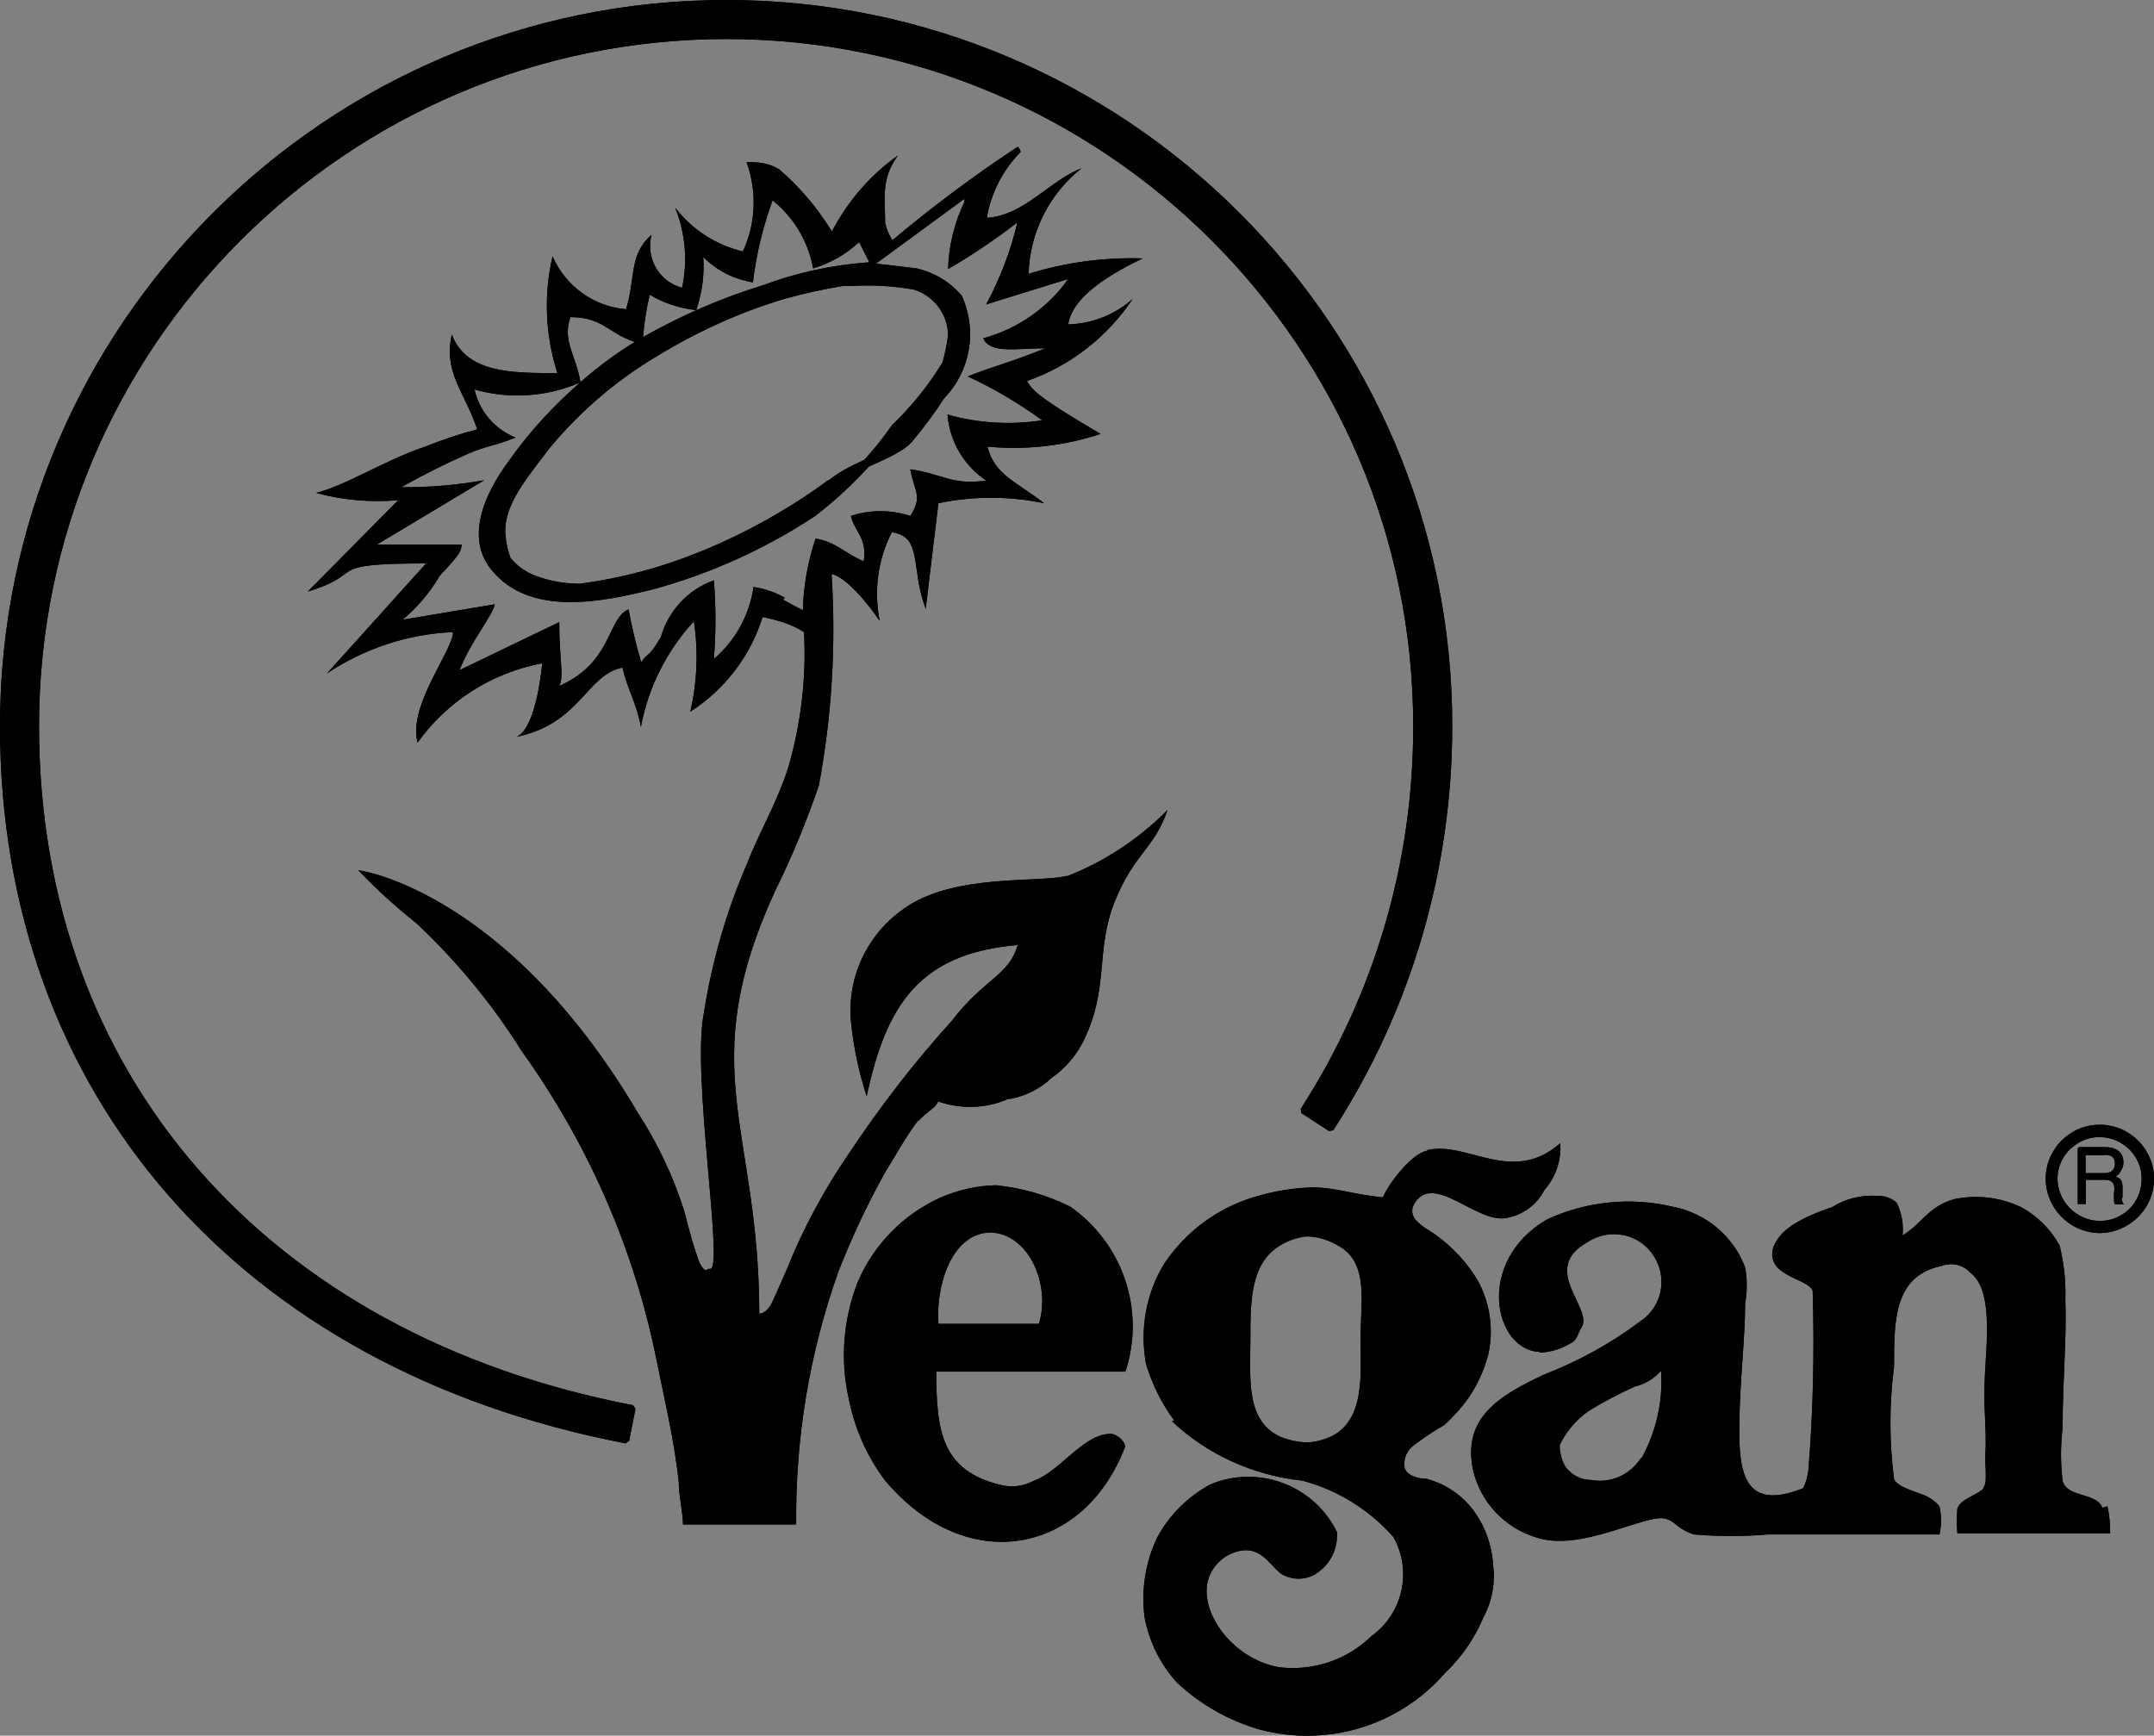 <svg viewBox="0 0 71.18 57.36" xmlns="http://www.w3.org/2000/svg" id="inhalt">
  <rect x="0" y="0" width="71.18" height="57.36" fill="#808080" stroke="none"/>
  <g>
    <path style="stroke-width: 0px;" d="m68.9,39.79h.03s0-.8,0-.8h.63c.14,0,.21.04.26.1.04.06.05.14.05.22-.02.16-.02.31,0,.47h.02s0,.01,0,.02h.31s-.02,0-.03-.02h.02s-.01,0-.03-.01c-.02-.03-.04-.07-.04-.16l.02-.05v-.33c0-.26-.12-.31-.23-.35.07-.04.13-.09.16-.16.06-.09.1-.19.1-.3,0-.4-.31-.51-.61-.51h-.87s0,.03,0,.03h-.03s0,1.85,0,1.85h.24Zm.65-1.62c.13,0,.33,0,.34.29-.01.28-.21.31-.38.31h-.59s0-.59,0-.59h.63Z"></path>
    <path style="stroke-width: 0px;" d="m24,0c13.23,0,23.99,10.76,23.99,23.99,0,4.75-1.35,9.37-3.93,13.36l-.14.03-.91-.59-.03-.14c2.44-3.78,3.73-8.16,3.72-12.66,0-12.51-10.19-22.7-22.7-22.7-12.52,0-22.71,10.18-22.71,22.7,0,11.51,7.52,20.12,19.63,22.45l.08.12-.21,1.06-.12.08C7.92,45.25,0,36.16,0,23.99,0,10.76,10.77,0,24,0h0Z"></path>
    <path style="stroke-width: 0px;" d="m69.37,40.75c.97,0,1.78-.77,1.81-1.73.02-.48-.16-.93-.48-1.28-.33-.35-.77-.55-1.25-.57-.02,0-.04,0-.06,0-.46,0-.89.17-1.22.48-.35.33-.55.77-.57,1.25h0c-.02,1,.77,1.83,1.77,1.85Zm-.93-2.8c.27-.25.63-.39.99-.37.37.01.71.17.97.44.25.27.39.62.37.99-.02.76-.63,1.34-1.38,1.34h-.02c-.77-.02-1.39-.66-1.38-1.43.01-.37.17-.71.44-.97Z"></path>
    <path style="stroke-width: 0px;" d="m35.35,39.87c-.76-.38-1.58-.61-2.43-.7-.64.01-1.28.16-1.87.42-1.22.56-2.19,1.56-2.71,2.79-.47,1.21-.58,2.54-.3,3.81.19.99.6,1.93,1.21,2.74,2.71,3.21,6.58,2.43,7.93-1.12,0-.14-.19-.36-.42-.42-.92-.07-1.74,1.26-2.59,1.54-.34.19-.74.24-1.12.14-1.92-.47-2.11-1.75-2.11-3.74h6.25c.67-2.03-.09-4.26-1.85-5.47Zm-1,3.88h-3.34c-.09-1.11.36-2.99,1.72-3.02,0,0-.02,0-.03,0h.05s-.02,0-.03,0c1.29.03,2.01,1.75,1.61,3.02Z"></path>
    <path style="stroke-width: 0px;" d="m36.76,47.39s0,0,0,0c0,0,0,0,.01,0h-.02Z"></path>
    <path style="stroke-width: 0px;" d="m50.87,44.7c.38-.01.75-.13,1.07-.33.19-.09.24-.42.33-.51.37-.65-1.4-1.92.19-2.81.72-.48,1.7-.29,2.18.44s.29,1.7-.44,2.18c-.97.73-2.03,1.31-3.16,1.75-1.57.73-2.72,1.47-2.36,3.18.25,1.04,1.03,1.88,2.06,2.2,1.48.52,3.65-.79,4.3-.61.33.09.37.33.93.52.82.07,1.64.07,2.46,0,1.17,0,3.27,0,5.66,0,.07-.3.07-.62,0-.93-.12-.14-.26-.25-.42-.33-.37-.17-.93-.28-1.08-.56-.16-1.24-.16-2.5,0-3.74,0-1.55,0-2.99,1.59-3.32.33-.12.69-.03.93.23.56.42.61,1.45.51,2.9-.1,1.45,0,1.75,0,2.81-.02.28-.02.56,0,.84v.28c0,.12-.04.23-.1.33-.28.23-.75.33-.84.65-.02.27-.02.54,0,.8h5.05c0-.3-.02-.6-.09-.89l-.17.05c-.17-.51-1.17-.33-1.31-.89-.07-.58-.07-1.17,0-1.75,0-1.59.14-2.99.09-4.28.02-.59-.05-1.18-.19-1.75-.29-.53-.73-.97-1.26-1.26-.68-.33-1.44-.42-2.18-.28-.89.23-1.07.79-1.75,1.21.04-.37-.03-.75-.19-1.08-.18-.16-.41-.24-.65-.23-.52-.03-1.04.09-1.48.37-1.08.37-1.75.75-1.96,1.36-.23.93,1.12.98,1.31,1.4.06,1.97.02,3.95-.14,5.92-.02.21-.08.42-.17.61-1.87.75-2.15-.37-2.11-2.1,0-1.31.19-2.85.19-4.02.07-.39.07-.78,0-1.17-.39-1.04-1.3-1.8-2.39-2.01-1.39-.33-2.86-.18-4.16.42-2.39,1.4-1.75,4.33-.23,4.38Zm3.37,3.49h-.02c-.35.55-1,.84-1.64.72-.35,0-.68-.18-.87-.47-.11-.21-.17-.44-.17-.68.21-.45.54-.83.94-1.12.5-.31,1.02-.58,1.55-.82.33-.08.63-.26.86-.52.07,1.01-.16,2.02-.65,2.9Z"></path>
    <path style="stroke-width: 0px;" d="m47.15,38.03c-.51.1-1.26,1.08-1.45,1.54-.98-.1-1.4-.28-2.18-.33-.72,0-1.43.12-2.11.33-1.2.37-2.23,1.14-2.93,2.18-.61.99-.82,2.17-.61,3.32.2.67.51,1.3.93,1.87l-.07.03c1.18,1.11,2.69,1.79,4.3,1.96,1.17.31,2.22.96,3.02,1.87.62,1.12.31,2.52-.73,3.27-.81.79-1.92,1.16-3.04,1.03-1.64-.28-2.79-2.01-2.29-3.07.21-.46.66-.77,1.17-.8.61,0,.84.56,1.21.8.34.19.75.19,1.08,0,.49-.29.77-.83.73-1.4-.76-1.55-2.6-2.24-4.19-1.57-.74.4-1.35,1.01-1.75,1.75-.39.82-.53,1.72-.42,2.62.15.82.52,1.57,1.08,2.18.78.73,1.72,1.26,2.74,1.55,2.23.59,4.6-.13,6.11-1.87.54-.51.97-1.13,1.26-1.82.29-.53.41-1.14.33-1.75-.04-.68-.28-1.33-.7-1.87-.38-.48-.91-.82-1.5-.98-.37,0-.73-.17-.73-.42-.03-.28.1-.54.33-.7.31-.24.64-.46.98-.65.3-.27.57-.57.8-.89.29-.43.51-.9.65-1.4.2-.84.08-1.72-.33-2.48-.43-.72-1.03-1.32-1.75-1.75-.33-.23-.56-.47-.33-.84.65-.98,2.04.7,3.02.51.54-.09,1.01-.44,1.26-.93.37-.42.56-.98.52-1.54-1.59,1.4-3.09-.09-4.4.23Zm-3.23,9.47c-.23.1-.48.16-.73.17-.29-.01-.57-.07-.84-.17-1.21-.52-1.03-1.96-1.03-3.27,0-1.21,0-2.43.93-3.04.28-.18.61-.3.94-.33.38.01.75.13,1.07.33.98.56.7,1.87.7,3.04s.17,2.74-1.03,3.27Z"></path>
    <path style="stroke-width: 0px;" d="m30.35,37.05c.23-.28.56-.42.65-.65.75.26,1.56.24,2.29-.07.54-.08,1.05-.32,1.45-.7.46-.32.83-.75,1.08-1.26.84-1.75.37-2.93,1.01-4.56.65-1.62,1.31-1.75,1.75-3.04-.94.95-2.06,1.69-3.3,2.18h-.05c-.89.23-3.74-.09-5.36,1.08-1.21.84-1.88,2.26-1.75,3.72.08.84.26,1.68.52,2.48.65-3.04,1.75-4.72,4.99-5-.28,1.01-1.12,1.12-2.18,2.51-1.25,1.38-2.38,2.85-3.41,4.4-.8,1.17-1.48,2.42-2.01,3.74,0,0-.14.33-.33.75-.19.42-.28.73-.61.79,0-6.16-2.18-8.07.52-13.97.56-1.13,1.04-2.3,1.45-3.49.43-2.3.57-4.65.42-6.99.47.09,1.21.98,1.59,1.55-.2-1-.06-2.03.4-2.93,1.03.14.61,1.17,1.12,2.53l.42-3.49c1.15-.24,2.34-.24,3.49,0-.89-.7-1.64-.93-1.87-1.87,1.26.12,2.53-.02,3.74-.42-1.75-1.03-2.27-1.4-2.43-1.75,1.43-.5,2.65-1.45,3.49-2.71-.59.52-1.34.82-2.13.84.14-.98,1.57-1.75,2.46-2.18-1.28-.04-2.55.13-3.77.51.04-1.37.68-2.64,1.75-3.49-1.08.42-1.87,1.55-3.13,1.64.14-.82.53-1.59,1.12-2.18-.02-.07-.05-.13-.1-.17-1.44.95-2.82,1.98-4.14,3.09-.11-.17-.19-.36-.24-.56,0-.93-.14-1.45.42-2.24-.92.65-1.66,1.52-2.18,2.51-.47-.77-1.06-1.47-1.75-2.06-.4-.23-.7-.23-1.07-.23.35.96.31,2.02-.12,2.95-.89-.21-1.68-.72-2.24-1.45.34.84.42,1.77.23,2.65-.76-.2-1.21-.98-1.01-1.75-.75.65-.52,1.4-.84,2.46-1.07-.09-2-.76-2.43-1.75-.3,1.28-.24,2.61.16,3.86-1.54,0-2.99,0-3.49-1.27-.28,1.27.42,1.87.84,3.13-.58.15-1.14.34-1.69.56-1.4.47-2.57,1.26-3.63,1.54.88.24,1.8.32,2.71.24l-2.99,3.02c2.01-.61.42-.93,3.91-.93l-3.27,3.63c1.24-.82,2.67-1.3,4.16-1.36,0,.61-1.5,2.43-1.17,3.65.98-1.37,2.46-2.31,4.12-2.62-.19,1.75-.56,2.29-.84,2.43,2.11-.45,2.29-2.04,3.49-2.29.17.75.45,1.12.61,1.96.24-1.3.85-2.51,1.75-3.49.15.99.11,2.01-.12,2.99,1.14-.73,1.99-1.84,2.39-3.13.24.05.48.11.72.19.23.08.45.18.65.31.08,1.51-.1,3.02-.52,4.47-.37,1.17-.98,2.18-1.34,3.13-.7,1.6-1.18,3.27-1.45,4.99-.42,2.06.7,8.63.19,8.45-.1,0-.14.17-.33-.19-.24-.65-.3-.93-.52-1.75-.36-1.13-.87-2.21-1.52-3.21-4.02-6.81-8.54-7.93-9.24-8.02.6.63,1.24,1.21,1.92,1.75,1.34,1.26,2.52,2.69,3.49,4.24,2.12,2.96,3.62,6.32,4.38,9.88.28,1.4.65,2.93.8,4.35,0,.45.14,1.03.14,1.4h3.74c-.03-2.85.44-5.68,1.4-8.37.44-1.12.95-2.21,1.54-3.27.3-.47.7-1.22,1.12-1.75Zm-2.97-21.19c-1.3.96-2.72,1.75-4.21,2.36-1.29.53-2.64.89-4,1.07h-.01c-.46,0-.91-.07-1.34-.22-.37-.11-.7-.33-.95-.63-.08-.22-.14-.46-.16-.7-.12-.89.55-1.76,1.26-2.68l.19-.25c1.03-1.24,2.25-2.28,3.65-3.1,1.31-.79,2.71-1.42,4.17-1.85.62-.17,1.26-.31,1.88-.41h.29c.69-.04,1.38,0,2.05.12.67.21,1.12.82,1.13,1.51-.04.3-.1.6-.18.89-.46.76-1.02,1.45-1.66,2.07l-.02.02c-.28.4-.58.78-.91,1.14-.4.18-.83.39-1.18.68Zm-4.37-5.62c.19-.56.27-1.15.23-1.75.44.45,1.02.74,1.64.84.11-.92.33-1.83.65-2.71.7.56,1.18,1.36,1.34,2.25.57-.17,1.09-.47,1.52-.87l.33.65s0,.01,0,.02c-1.21.08-2.39.34-3.52.76-1.37.42-2.7,1-3.95,1.71.04-.47.11-.94.22-1.4.47.28.99.45,1.54.51Zm-4.16.24c1.08,0,1.25.54,2.13.82-.64.39-1.24.84-1.8,1.33-.14-.89-.61-1.36-.33-2.15Zm7.68,9.69l-.65-.35.05-.07c-.32-.18-.67-.3-1.03-.35-.13.92-.6,1.77-1.31,2.38.07-.87.07-1.74,0-2.6-.85.3-1.5,1-1.75,1.87-.42.73-.45.51-.65.84-.17-.57-.31-1.16-.42-1.75-.7.28-.52,1.75-2.29,2.53.17-.33,0-.84,0-2.11l-3.3,1.59c.42-1.03,1.07-1.75,1.17-2.18l-3.04.51c.48-.41.9-.9,1.22-1.45.56-.61.7-.75.73-1.03h-2.81s3.55-2.13,3.55-2.13c-.9.16-1.82.24-2.74.23.73-.41,1.47-.78,2.24-1.12.56-.24.84-.24,1.54-.52-.69-.27-1.2-.87-1.36-1.59,1.15.33,2.38.25,3.49-.23-.86.75-1.64,1.59-2.31,2.53-1.13,1.5-1.34,2.81-.61,3.67,1.29,1.59,3.76,1.01,5.24.66,1.94-.52,3.77-1.34,5.45-2.45.64-.49,1.23-1.04,1.77-1.63.06-.03.12-.05.18-.08.48-.22.93-.42,1.23-.72.39-.47.76-.96,1.08-1.46.87-.9,1.1-2.22.59-3.37l-.02-.03c-.37-.44-.89-.75-1.47-.89l-1.35-.16,2.92-2.14v.1c-.33.69-.52,1.45-.54,2.22.8-.46,1.56-.98,2.29-1.54-.22.94-.57,1.85-1.03,2.71l2.71-.84c-.68.96-1.67,1.65-2.81,1.96.24.52,1.08.33,2.06.33-1.31.52-1.64.56-2.57.93.87.4,1.69.89,2.46,1.45-1.04.16-2.11.1-3.13-.19.07.88.54,1.69,1.28,2.18-1.12.17-1.48-.23-2.51-.37.14.75.42.89,0,1.54-.64-.21-1.32-.21-1.96,0,.09.47.56.75.42,1.5-.65-.28-.93-.65-1.59-.75-.26.77-.4,1.58-.42,2.39Z"></path>
  </g>
  <g>
    <path style="stroke-width: 0px;" d="m68.9,39.79h.03s0-.8,0-.8h.63c.14,0,.21.04.26.1.04.06.05.14.05.22-.02.16-.02.31,0,.47h.02s0,.01,0,.02h.31s-.02,0-.03-.02h.02s-.01,0-.03-.01c-.02-.03-.04-.07-.04-.16l.02-.05v-.33c0-.26-.12-.31-.23-.35.07-.04.13-.09.16-.16.06-.09.1-.19.1-.3,0-.4-.31-.51-.61-.51h-.87s0,.03,0,.03h-.03s0,1.85,0,1.85h.24Zm.65-1.62c.13,0,.33,0,.34.29-.01.28-.21.31-.38.31h-.59s0-.59,0-.59h.63Z"></path>
    <path style="stroke-width: 0px;" d="m24,0c13.23,0,23.99,10.76,23.99,23.99,0,4.75-1.35,9.37-3.93,13.36l-.14.03-.91-.59-.03-.14c2.44-3.78,3.73-8.16,3.72-12.66,0-12.51-10.19-22.7-22.7-22.7-12.52,0-22.71,10.18-22.71,22.7,0,11.51,7.52,20.12,19.63,22.45l.08.12-.21,1.06-.12.08C7.92,45.25,0,36.16,0,23.99,0,10.76,10.77,0,24,0h0Z"></path>
    <path style="stroke-width: 0px;" d="m69.37,40.75c.97,0,1.78-.77,1.81-1.73.02-.48-.16-.93-.48-1.28-.33-.35-.77-.55-1.25-.57-.02,0-.04,0-.06,0-.46,0-.89.17-1.22.48-.35.33-.55.77-.57,1.25h0c-.02,1,.77,1.83,1.77,1.85Zm-.93-2.8c.27-.25.63-.39.99-.37.37.01.71.17.97.44.25.27.39.62.37.99-.02.76-.63,1.34-1.38,1.34h-.02c-.77-.02-1.39-.66-1.38-1.43.01-.37.17-.71.44-.97Z"></path>
    <path style="stroke-width: 0px;" d="m35.35,39.87c-.76-.38-1.58-.61-2.43-.7-.64.01-1.28.16-1.87.42-1.22.56-2.19,1.56-2.71,2.79-.47,1.21-.58,2.54-.3,3.81.19.99.6,1.93,1.21,2.74,2.71,3.21,6.58,2.43,7.93-1.12,0-.14-.19-.36-.42-.42-.92-.07-1.74,1.26-2.59,1.54-.34.19-.74.24-1.12.14-1.92-.47-2.11-1.75-2.11-3.74h6.25c.67-2.03-.09-4.26-1.85-5.47Zm-1,3.88h-3.34c-.09-1.11.36-2.99,1.72-3.02,0,0-.02,0-.03,0h.05s-.02,0-.03,0c1.29.03,2.01,1.75,1.61,3.02Z"></path>
    <path style="fill: #f1f2f2; stroke-width: 0px;" d="m36.76,47.39s0,0,0,0c0,0,0,0,.01,0h-.02Z"></path>
    <path style="stroke-width: 0px;" d="m50.87,44.7c.38-.01.75-.13,1.07-.33.19-.09.24-.42.33-.51.37-.65-1.4-1.92.19-2.81.72-.48,1.7-.29,2.18.44s.29,1.7-.44,2.18c-.97.73-2.03,1.31-3.16,1.75-1.57.73-2.72,1.47-2.36,3.18.25,1.04,1.03,1.88,2.06,2.2,1.48.52,3.65-.79,4.3-.61.33.09.37.33.93.52.82.07,1.64.07,2.46,0,1.17,0,3.27,0,5.66,0,.07-.3.07-.62,0-.93-.12-.14-.26-.25-.42-.33-.37-.17-.93-.28-1.08-.56-.16-1.24-.16-2.5,0-3.74,0-1.55,0-2.99,1.59-3.32.33-.12.69-.03.93.23.56.42.61,1.45.51,2.9-.1,1.45,0,1.75,0,2.81-.02.28-.02.56,0,.84v.28c0,.12-.04.23-.1.33-.28.23-.75.33-.84.65-.02.27-.02.54,0,.8h5.05c0-.3-.02-.6-.09-.89l-.17.05c-.17-.51-1.17-.33-1.31-.89-.07-.58-.07-1.17,0-1.75,0-1.59.14-2.99.09-4.28.02-.59-.05-1.18-.19-1.75-.29-.53-.73-.97-1.26-1.26-.68-.33-1.44-.42-2.18-.28-.89.23-1.07.79-1.75,1.21.04-.37-.03-.75-.19-1.08-.18-.16-.41-.24-.65-.23-.52-.03-1.04.09-1.48.37-1.08.37-1.75.75-1.96,1.36-.23.93,1.12.98,1.31,1.4.06,1.97.02,3.95-.14,5.92-.02.21-.08.42-.17.61-1.87.75-2.15-.37-2.11-2.1,0-1.31.19-2.85.19-4.02.07-.39.07-.78,0-1.17-.39-1.04-1.3-1.8-2.39-2.01-1.39-.33-2.86-.18-4.16.42-2.39,1.4-1.75,4.33-.23,4.38Zm3.37,3.49h-.02c-.35.55-1,.84-1.64.72-.35,0-.68-.18-.87-.47-.11-.21-.17-.44-.17-.68.21-.45.54-.83.94-1.12.5-.31,1.02-.58,1.55-.82.33-.08.63-.26.86-.52.07,1.01-.16,2.02-.65,2.9Z"></path>
    <path style="stroke-width: 0px;" d="m47.15,38.03c-.51.1-1.26,1.08-1.45,1.54-.98-.1-1.4-.28-2.18-.33-.72,0-1.43.12-2.11.33-1.2.37-2.23,1.14-2.93,2.18-.61.99-.82,2.17-.61,3.32.2.67.51,1.3.93,1.87l-.07.03c1.18,1.11,2.69,1.79,4.3,1.96,1.17.31,2.22.96,3.02,1.87.62,1.12.31,2.52-.73,3.27-.81.79-1.92,1.16-3.04,1.03-1.64-.28-2.79-2.01-2.29-3.07.21-.46.66-.77,1.17-.8.61,0,.84.56,1.21.8.34.19.75.19,1.08,0,.49-.29.77-.83.73-1.4-.76-1.55-2.6-2.24-4.19-1.57-.74.4-1.35,1.01-1.75,1.75-.39.82-.53,1.72-.42,2.62.15.82.52,1.57,1.08,2.18.78.73,1.72,1.26,2.74,1.55,2.23.59,4.6-.13,6.11-1.87.54-.51.97-1.13,1.26-1.82.29-.53.41-1.14.33-1.75-.04-.68-.28-1.33-.7-1.87-.38-.48-.91-.82-1.5-.98-.37,0-.73-.17-.73-.42-.03-.28.1-.54.33-.7.31-.24.64-.46.98-.65.3-.27.57-.57.8-.89.29-.43.51-.9.65-1.4.2-.84.08-1.72-.33-2.48-.43-.72-1.03-1.32-1.75-1.75-.33-.23-.56-.47-.33-.84.65-.98,2.04.7,3.02.51.54-.09,1.01-.44,1.26-.93.37-.42.56-.98.52-1.54-1.59,1.4-3.09-.09-4.4.23Zm-3.23,9.47c-.23.1-.48.16-.73.17-.29-.01-.57-.07-.84-.17-1.21-.52-1.03-1.96-1.03-3.27,0-1.21,0-2.43.93-3.04.28-.18.61-.3.94-.33.38.01.75.13,1.07.33.98.56.7,1.87.7,3.04s.17,2.74-1.03,3.27Z"></path>
    <path style="stroke-width: 0px;" d="m30.35,37.05c.23-.28.56-.42.65-.65.75.26,1.56.24,2.29-.07.54-.08,1.05-.32,1.45-.7.46-.32.83-.75,1.08-1.26.84-1.75.37-2.93,1.01-4.56.65-1.62,1.31-1.75,1.75-3.04-.94.95-2.06,1.69-3.3,2.18h-.05c-.89.23-3.74-.09-5.36,1.08-1.21.84-1.88,2.26-1.75,3.72.08.84.26,1.68.52,2.48.65-3.04,1.75-4.72,4.99-5-.28,1.01-1.12,1.12-2.18,2.51-1.25,1.38-2.38,2.85-3.41,4.4-.8,1.17-1.48,2.42-2.01,3.74,0,0-.14.33-.33.75-.19.42-.28.73-.61.79,0-6.16-2.18-8.07.52-13.97.56-1.13,1.04-2.3,1.45-3.49.43-2.3.57-4.65.42-6.99.47.09,1.21.98,1.59,1.55-.2-1-.06-2.03.4-2.93,1.03.14.61,1.17,1.12,2.53l.42-3.49c1.15-.24,2.34-.24,3.49,0-.89-.7-1.64-.93-1.87-1.87,1.26.12,2.53-.02,3.74-.42-1.75-1.03-2.27-1.4-2.43-1.75,1.43-.5,2.65-1.45,3.49-2.71-.59.52-1.34.82-2.13.84.14-.98,1.57-1.75,2.46-2.18-1.28-.04-2.55.13-3.77.51.04-1.37.68-2.64,1.75-3.49-1.08.42-1.87,1.55-3.13,1.64.14-.82.53-1.59,1.12-2.18-.02-.07-.05-.13-.1-.17-1.44.95-2.82,1.98-4.14,3.09-.11-.17-.19-.36-.24-.56,0-.93-.14-1.45.42-2.24-.92.65-1.66,1.52-2.18,2.51-.47-.77-1.06-1.47-1.75-2.06-.4-.23-.7-.23-1.07-.23.35.96.31,2.02-.12,2.95-.89-.21-1.68-.72-2.24-1.45.34.84.42,1.77.23,2.65-.76-.2-1.21-.98-1.01-1.75-.75.65-.52,1.4-.84,2.46-1.07-.09-2-.76-2.43-1.75-.3,1.28-.24,2.61.16,3.86-1.54,0-2.99,0-3.49-1.27-.28,1.27.42,1.87.84,3.13-.58.15-1.14.34-1.69.56-1.4.47-2.57,1.26-3.63,1.54.88.24,1.8.32,2.71.24l-2.99,3.02c2.01-.61.42-.93,3.91-.93l-3.27,3.63c1.24-.82,2.67-1.3,4.16-1.36,0,.61-1.5,2.43-1.17,3.65.98-1.37,2.46-2.31,4.12-2.62-.19,1.75-.56,2.29-.84,2.43,2.11-.45,2.29-2.04,3.49-2.29.17.75.45,1.12.61,1.96.24-1.3.85-2.51,1.75-3.49.15.99.11,2.01-.12,2.99,1.14-.73,1.99-1.84,2.39-3.13.24.05.48.11.72.19.23.08.45.18.65.31.08,1.51-.1,3.02-.52,4.47-.37,1.17-.98,2.18-1.34,3.13-.7,1.6-1.18,3.27-1.45,4.99-.42,2.06.7,8.63.19,8.45-.1,0-.14.17-.33-.19-.24-.65-.3-.93-.52-1.75-.36-1.13-.87-2.21-1.52-3.21-4.02-6.81-8.54-7.93-9.24-8.02.6.63,1.24,1.21,1.92,1.75,1.34,1.26,2.52,2.69,3.49,4.24,2.12,2.96,3.62,6.32,4.38,9.88.28,1.4.65,2.93.8,4.35,0,.45.14,1.03.14,1.4h3.74c-.03-2.85.44-5.68,1.4-8.37.44-1.12.95-2.21,1.54-3.27.3-.47.7-1.22,1.12-1.75Zm-2.97-21.19c-1.3.96-2.72,1.75-4.21,2.36-1.29.53-2.64.89-4,1.07h-.01c-.46,0-.91-.07-1.34-.22-.37-.11-.7-.33-.95-.63-.08-.22-.14-.46-.16-.7-.12-.89.55-1.76,1.26-2.68l.19-.25c1.03-1.24,2.25-2.28,3.65-3.1,1.31-.79,2.71-1.42,4.17-1.85.62-.17,1.26-.31,1.88-.41h.29c.69-.04,1.38,0,2.05.12.67.21,1.12.82,1.13,1.51-.04.3-.1.6-.18.89-.46.76-1.02,1.45-1.66,2.07l-.02.02c-.28.4-.58.78-.91,1.14-.4.18-.83.39-1.18.68Zm-4.37-5.62c.19-.56.27-1.15.23-1.75.44.45,1.02.74,1.64.84.11-.92.33-1.83.65-2.71.7.56,1.18,1.36,1.34,2.25.57-.17,1.09-.47,1.52-.87l.33.65s0,.01,0,.02c-1.21.08-2.39.34-3.52.76-1.37.42-2.7,1-3.95,1.71.04-.47.11-.94.22-1.4.47.28.99.45,1.54.51Zm-4.16.24c1.08,0,1.25.54,2.13.82-.64.39-1.24.84-1.8,1.33-.14-.89-.61-1.36-.33-2.15Zm7.68,9.69l-.65-.35.05-.07c-.32-.18-.67-.3-1.03-.35-.13.92-.6,1.77-1.31,2.38.07-.87.07-1.74,0-2.6-.85.3-1.5,1-1.75,1.87-.42.73-.45.51-.65.84-.17-.57-.31-1.16-.42-1.75-.7.28-.52,1.75-2.29,2.53.17-.33,0-.84,0-2.11l-3.3,1.59c.42-1.03,1.07-1.75,1.17-2.18l-3.04.51c.48-.41.9-.9,1.22-1.45.56-.61.7-.75.73-1.03h-2.81s3.55-2.13,3.55-2.13c-.9.16-1.82.24-2.74.23.73-.41,1.47-.78,2.24-1.12.56-.24.84-.24,1.54-.52-.69-.27-1.2-.87-1.36-1.59,1.15.33,2.38.25,3.49-.23-.86.75-1.64,1.59-2.31,2.53-1.13,1.5-1.34,2.81-.61,3.67,1.29,1.59,3.76,1.01,5.24.66,1.94-.52,3.77-1.34,5.45-2.45.64-.49,1.23-1.04,1.77-1.63.06-.03.12-.05.18-.08.48-.22.93-.42,1.23-.72.39-.47.76-.96,1.08-1.46.87-.9,1.1-2.22.59-3.37l-.02-.03c-.37-.44-.89-.75-1.47-.89l-1.35-.16,2.92-2.14v.1c-.33.69-.52,1.45-.54,2.22.8-.46,1.56-.98,2.29-1.54-.22.94-.57,1.85-1.03,2.71l2.71-.84c-.68.96-1.67,1.65-2.81,1.96.24.52,1.08.33,2.06.33-1.31.52-1.64.56-2.57.93.87.4,1.69.89,2.46,1.45-1.04.16-2.11.1-3.13-.19.07.88.54,1.69,1.28,2.18-1.12.17-1.48-.23-2.51-.37.14.75.42.89,0,1.54-.64-.21-1.32-.21-1.96,0,.09.47.56.75.42,1.5-.65-.28-.93-.65-1.59-.75-.26.77-.4,1.58-.42,2.39Z"></path>
  </g>
</svg>